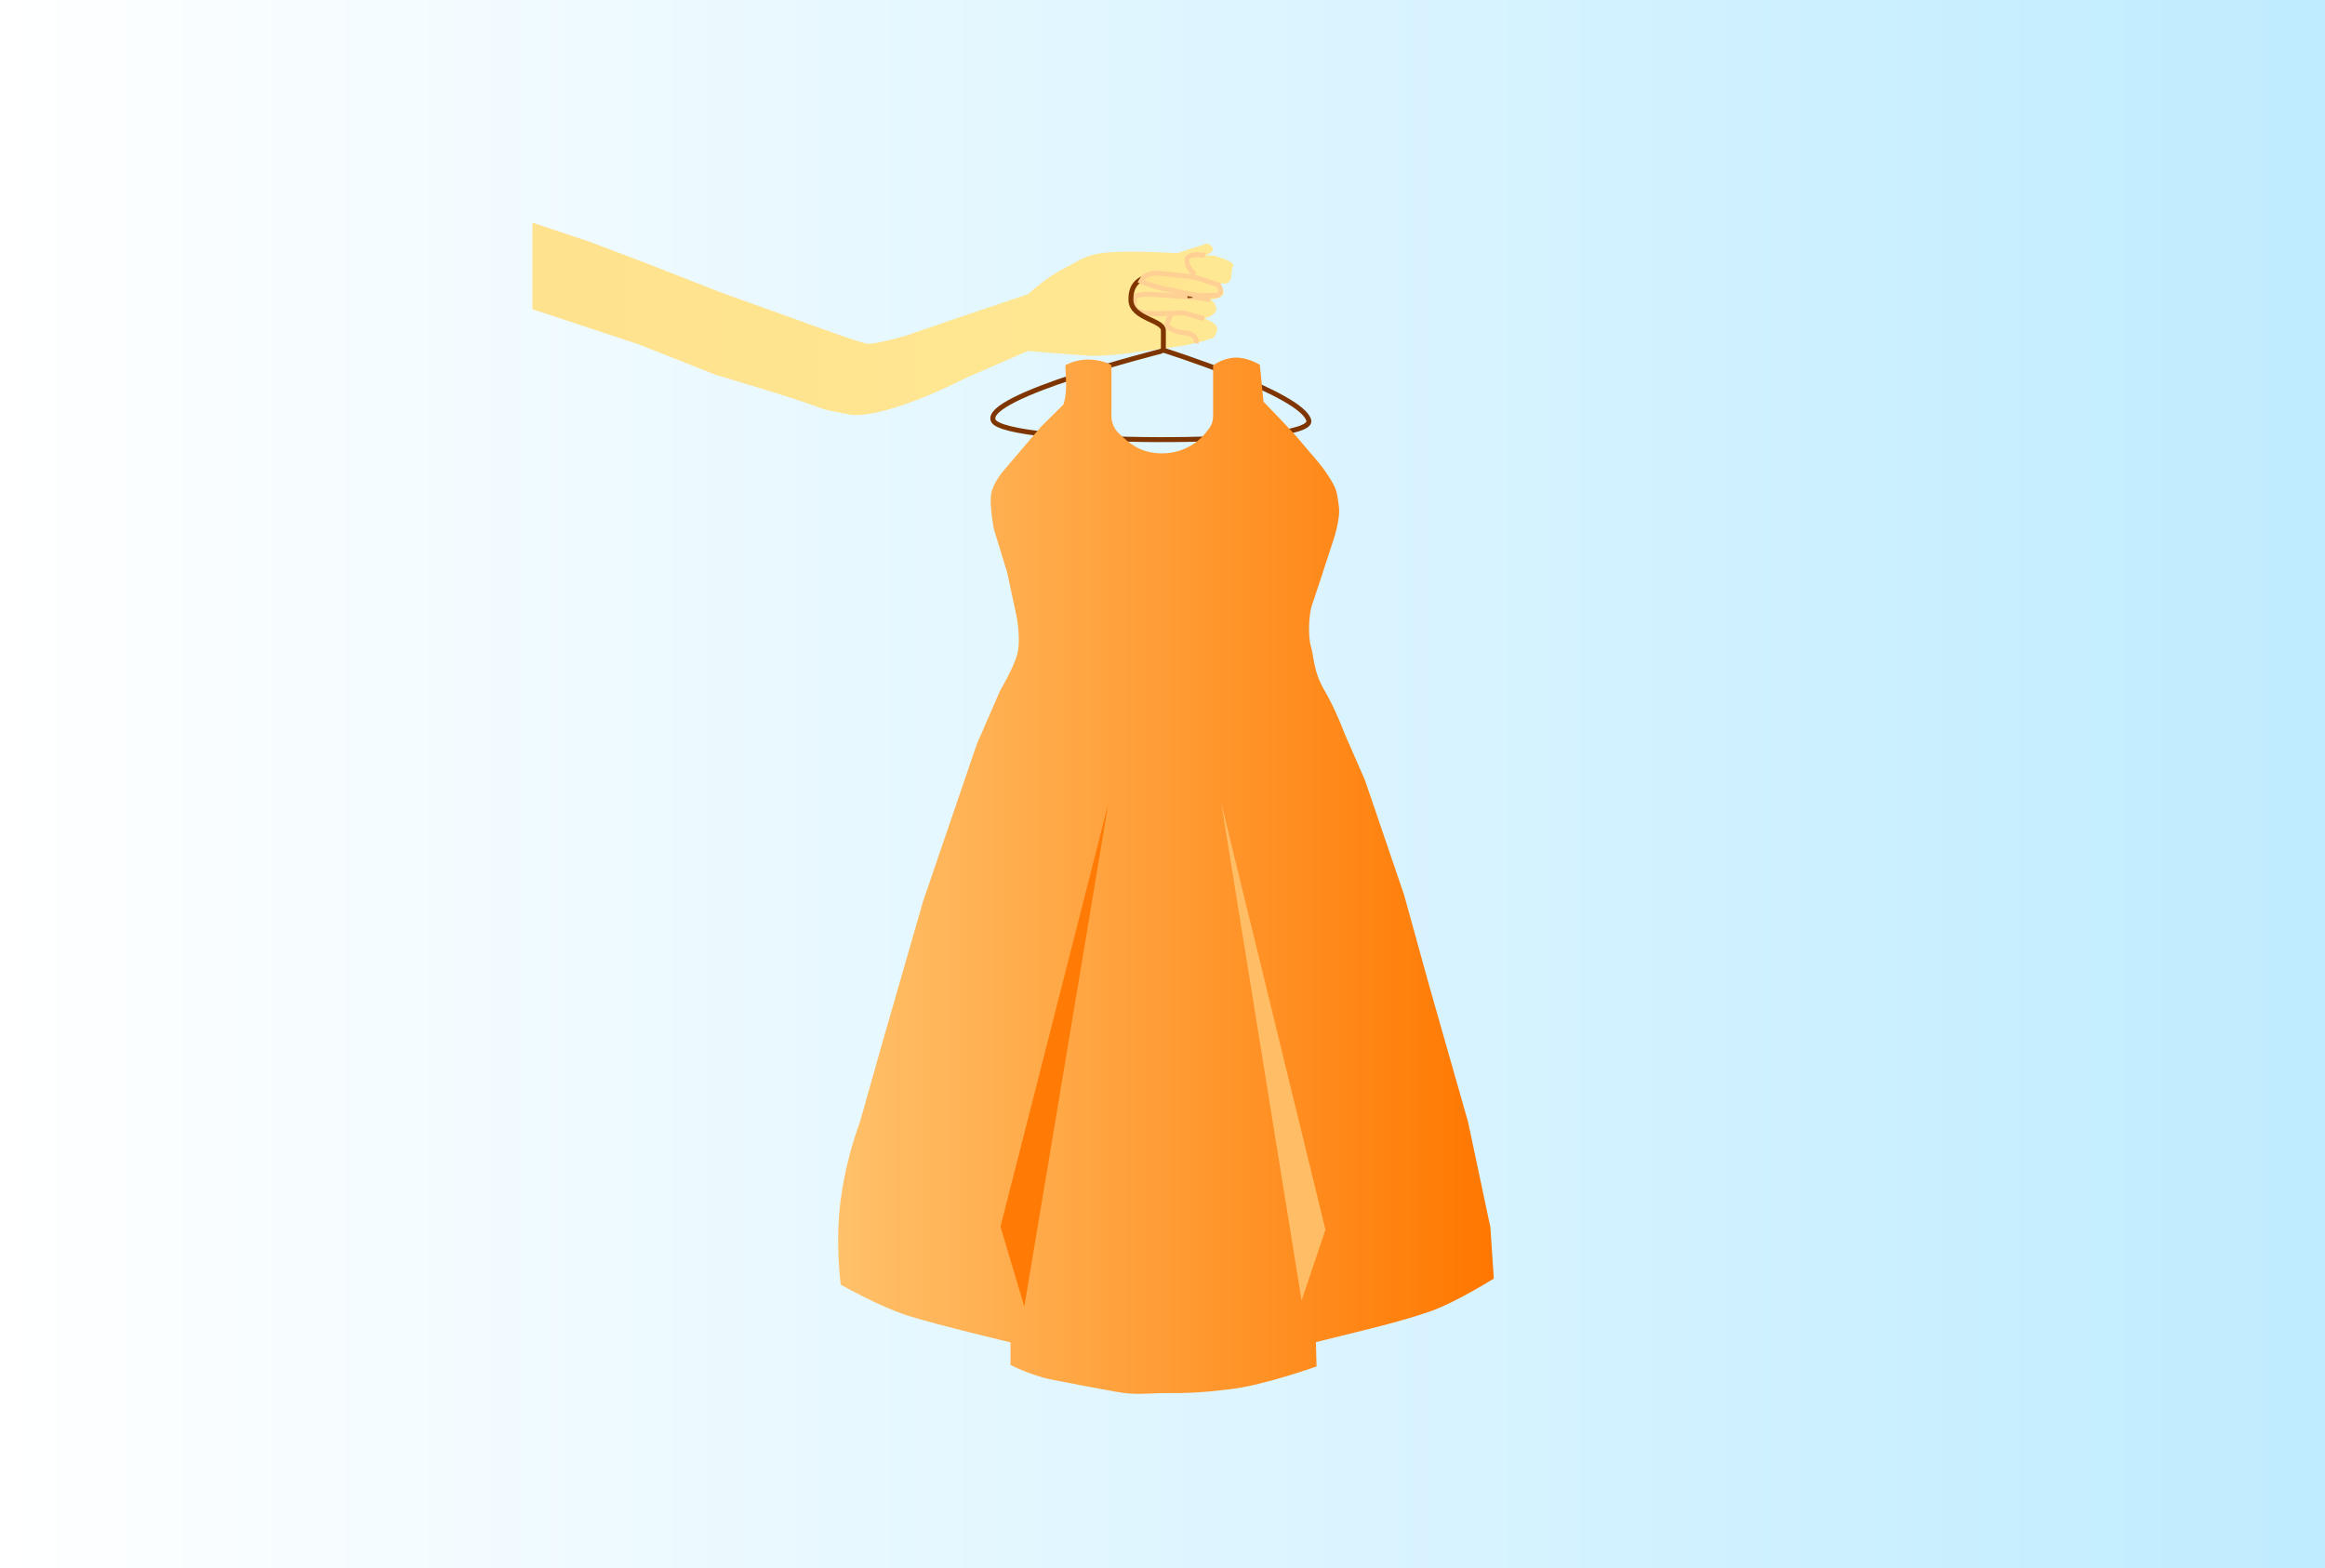 <svg width="470" height="317" viewBox="0 0 470 317" fill="none" xmlns="http://www.w3.org/2000/svg">
<rect x="0" y="0" width="470" height="317" fill="#808080" stroke="none"/>
<path d="M470 0H0V317H470V0Z" fill="url(#paint0_linear)"/>
<path d="M220.119 71.907C224.297 72.183 233.082 70.665 237.403 70.144C240.112 69.804 242.757 69.182 245.278 68.293C245.278 68.293 246.538 66.844 245.89 65.881C245.241 64.918 243.45 64.433 243.45 64.433C243.45 64.433 246.029 63.627 245.89 62.383C245.855 62.026 245.728 61.68 245.518 61.368C245.307 61.056 245.018 60.786 244.67 60.575C244.67 60.575 247.871 60.333 247.262 58.766L246.651 57.198C246.651 57.198 248.785 58.043 248.938 55.631C249.091 53.22 249.603 53.821 249.091 53.22C248.579 52.618 245.434 51.653 245.434 51.653H243.606C243.606 51.653 245.933 50.847 244.979 49.843C244.025 48.838 243.606 49.36 243.606 49.36L237.955 51.17C237.955 51.17 228.442 50.602 223.778 51.048C219.115 51.495 217.975 52.856 214.787 54.426C211.599 55.995 207.773 59.488 207.773 59.488L193.444 64.314L182.926 67.931C182.926 67.931 176.92 69.606 175.457 69.498C173.995 69.391 161.892 64.915 161.892 64.915L145.734 59.121L130.337 53.093L119.209 48.871L107.625 45.009V62.498L129.118 69.614L144.667 75.764C144.667 75.764 158.249 79.768 163.262 81.558C168.274 83.349 165.708 82.573 172.103 83.851C179.586 84.535 195.002 76.52 195.002 76.52L207.773 70.947C207.773 70.947 215.94 71.634 220.119 71.907Z" fill="url(#paint1_linear)"/>
<path d="M243.44 64.43L239.172 63.224C239.172 63.224 232.161 63.655 231.094 63.224C230.027 62.794 229.263 62.984 229.263 61.293C229.263 59.602 229.555 59.844 230.483 59.604C231.41 59.364 234.445 59.604 234.445 59.604L241.306 60.087L244.66 60.57" stroke="#FFD094" stroke-miterlimit="10"/>
<path d="M240.581 60.23C240.581 60.23 240.269 55.507 235.535 55.507C230.802 55.507 228.482 57.027 228.625 60.727C228.768 64.427 235.176 64.683 235.176 66.767V70.775L234.528 71.051C234.528 71.051 198.629 80.087 200.79 85.012C202.95 89.937 265.827 90.376 264.574 85.012C263.32 79.649 235.176 70.784 235.176 70.784" stroke="#7F3500" stroke-miterlimit="10"/>
<path d="M215.362 73.833C216.918 72.986 218.768 72.59 220.624 72.704C223.575 72.953 224.682 73.833 224.682 73.833V83.661C224.682 83.661 224.39 85.973 226.268 87.703C228.146 89.433 230.273 91.524 234.578 91.645C238.882 91.767 242 89.54 243.326 87.959C244.653 86.378 245.228 85.851 245.228 83.865V73.882C245.228 73.882 247.073 72.415 249.602 72.296C252.132 72.177 254.675 73.728 254.675 73.728L255.416 81.211C255.416 81.211 261.349 87.248 263.108 89.444C264.866 91.64 266.797 93.502 268.562 96.25C270.327 98.998 270.271 99.575 270.653 102.342C271.035 105.11 269.387 109.662 269.387 109.662L266.594 118.215C266.594 118.215 265.817 120.555 265.202 122.354C264.587 124.153 264.374 128.633 265.009 130.697C265.644 132.761 265.454 135.663 267.738 139.554C270.021 143.444 271.793 148.256 271.793 148.256L275.915 157.673L283.843 180.912L288.912 199.235L296.776 226.826L301.277 248.071L301.975 258.461C301.975 258.461 294.466 263.168 289.344 265.014C284.222 266.86 275.523 268.954 275.523 268.954L266.013 271.31L266.139 276.224C266.139 276.224 255.675 279.96 249.02 280.779C242.366 281.599 239.943 281.607 235.768 281.607C231.593 281.607 229.768 282.12 225.334 281.293C220.899 280.465 216.831 279.739 212.589 278.887C208.348 278.034 204.279 275.918 204.279 275.918V271.36C204.279 271.36 189.468 267.828 183.611 265.985C177.754 264.142 169.962 259.689 169.962 259.689C169.962 259.689 168.776 251.122 169.962 242.39C170.685 237.099 171.986 231.874 173.848 226.779L178.169 211.474L186.589 182.242L197.492 150.353L202.248 139.452C202.248 139.452 204.575 135.636 205.546 132.593C206.517 129.549 205.483 124.506 205.483 124.506L203.578 115.649L200.919 107C200.919 107 199.998 102.24 200.35 99.936C200.703 97.633 202.887 95.125 202.887 95.125L210.432 86.271L214.969 81.779C214.969 81.779 215.634 80.077 215.501 76.953L215.362 73.833Z" fill="url(#paint2_linear)"/>
<path d="M224.061 162.382L202.249 247.963L207.068 264.139L224.061 162.382Z" fill="#FF7B05"/>
<path d="M246.887 162.382L267.934 248.578L263.118 262.908L246.887 162.382Z" fill="#FFBE66"/>
<path d="M233.641 55.171C233.658 55.169 233.672 55.167 233.685 55.166L241.504 55.998L246.323 57.616C246.562 57.983 246.706 58.38 246.752 58.785C246.743 58.977 246.629 59.204 246.453 59.424C246.376 59.522 246.298 59.604 246.236 59.665C246.143 59.669 246.018 59.674 245.867 59.68C245.53 59.694 245.069 59.71 244.567 59.72C243.549 59.742 242.416 59.741 241.816 59.663C241.194 59.582 239.957 59.332 238.68 59.065C238.347 58.996 238.012 58.925 237.686 58.856C236.779 58.665 235.946 58.489 235.437 58.395C234.787 58.275 233.431 57.891 232.254 57.488C231.667 57.287 231.143 57.088 230.786 56.921C230.741 56.9 230.7 56.88 230.664 56.862L231.065 56.184C231.065 56.184 231.065 56.184 231.065 56.184C231.151 56.041 231.326 55.888 231.603 55.741C231.873 55.598 232.197 55.483 232.52 55.394C232.841 55.306 233.147 55.247 233.373 55.21C233.486 55.192 233.578 55.179 233.641 55.171ZM230.42 56.718C230.42 56.718 230.421 56.719 230.423 56.72C230.421 56.719 230.42 56.718 230.42 56.718Z" fill="url(#paint3_linear)" stroke="#FFD094"/>
<path d="M243.592 51.65C243.592 51.65 239.936 50.924 239.936 52.612C239.936 54.301 241.615 55.507 241.615 55.507" stroke="#FFD094" stroke-miterlimit="10"/>
<path d="M236.968 63.224C236.968 63.224 235.715 65.076 235.971 65.878C236.463 66.383 237.119 66.76 237.862 66.965C238.526 67.172 239.224 67.293 239.933 67.324C242.22 67.807 241.764 69.388 241.764 69.388" stroke="#FFD094" stroke-miterlimit="10"/>
<defs>
<linearGradient id="paint0_linear" x1="0" y1="158.503" x2="470" y2="158.503" gradientUnits="userSpaceOnUse">
<stop stop-color="white"/>
<stop offset="1" stop-color="#BFECFF"/>
</linearGradient>
<linearGradient id="paint1_linear" x1="93.097" y1="61.718" x2="234.21" y2="61.718" gradientUnits="userSpaceOnUse">
<stop offset="0.03" stop-color="#FFE18D"/>
<stop offset="1" stop-color="#FFE893"/>
</linearGradient>
<linearGradient id="paint2_linear" x1="169.435" y1="177.029" x2="301.975" y2="177.029" gradientUnits="userSpaceOnUse">
<stop stop-color="#FFC16A"/>
<stop offset="1" stop-color="#FF7700"/>
</linearGradient>
<linearGradient id="paint3_linear" x1="228.252" y1="57.056" x2="245.415" y2="57.056" gradientUnits="userSpaceOnUse">
<stop offset="0.03" stop-color="#FFE18D"/>
<stop offset="1" stop-color="#FFE893"/>
</linearGradient>
</defs>
</svg>
